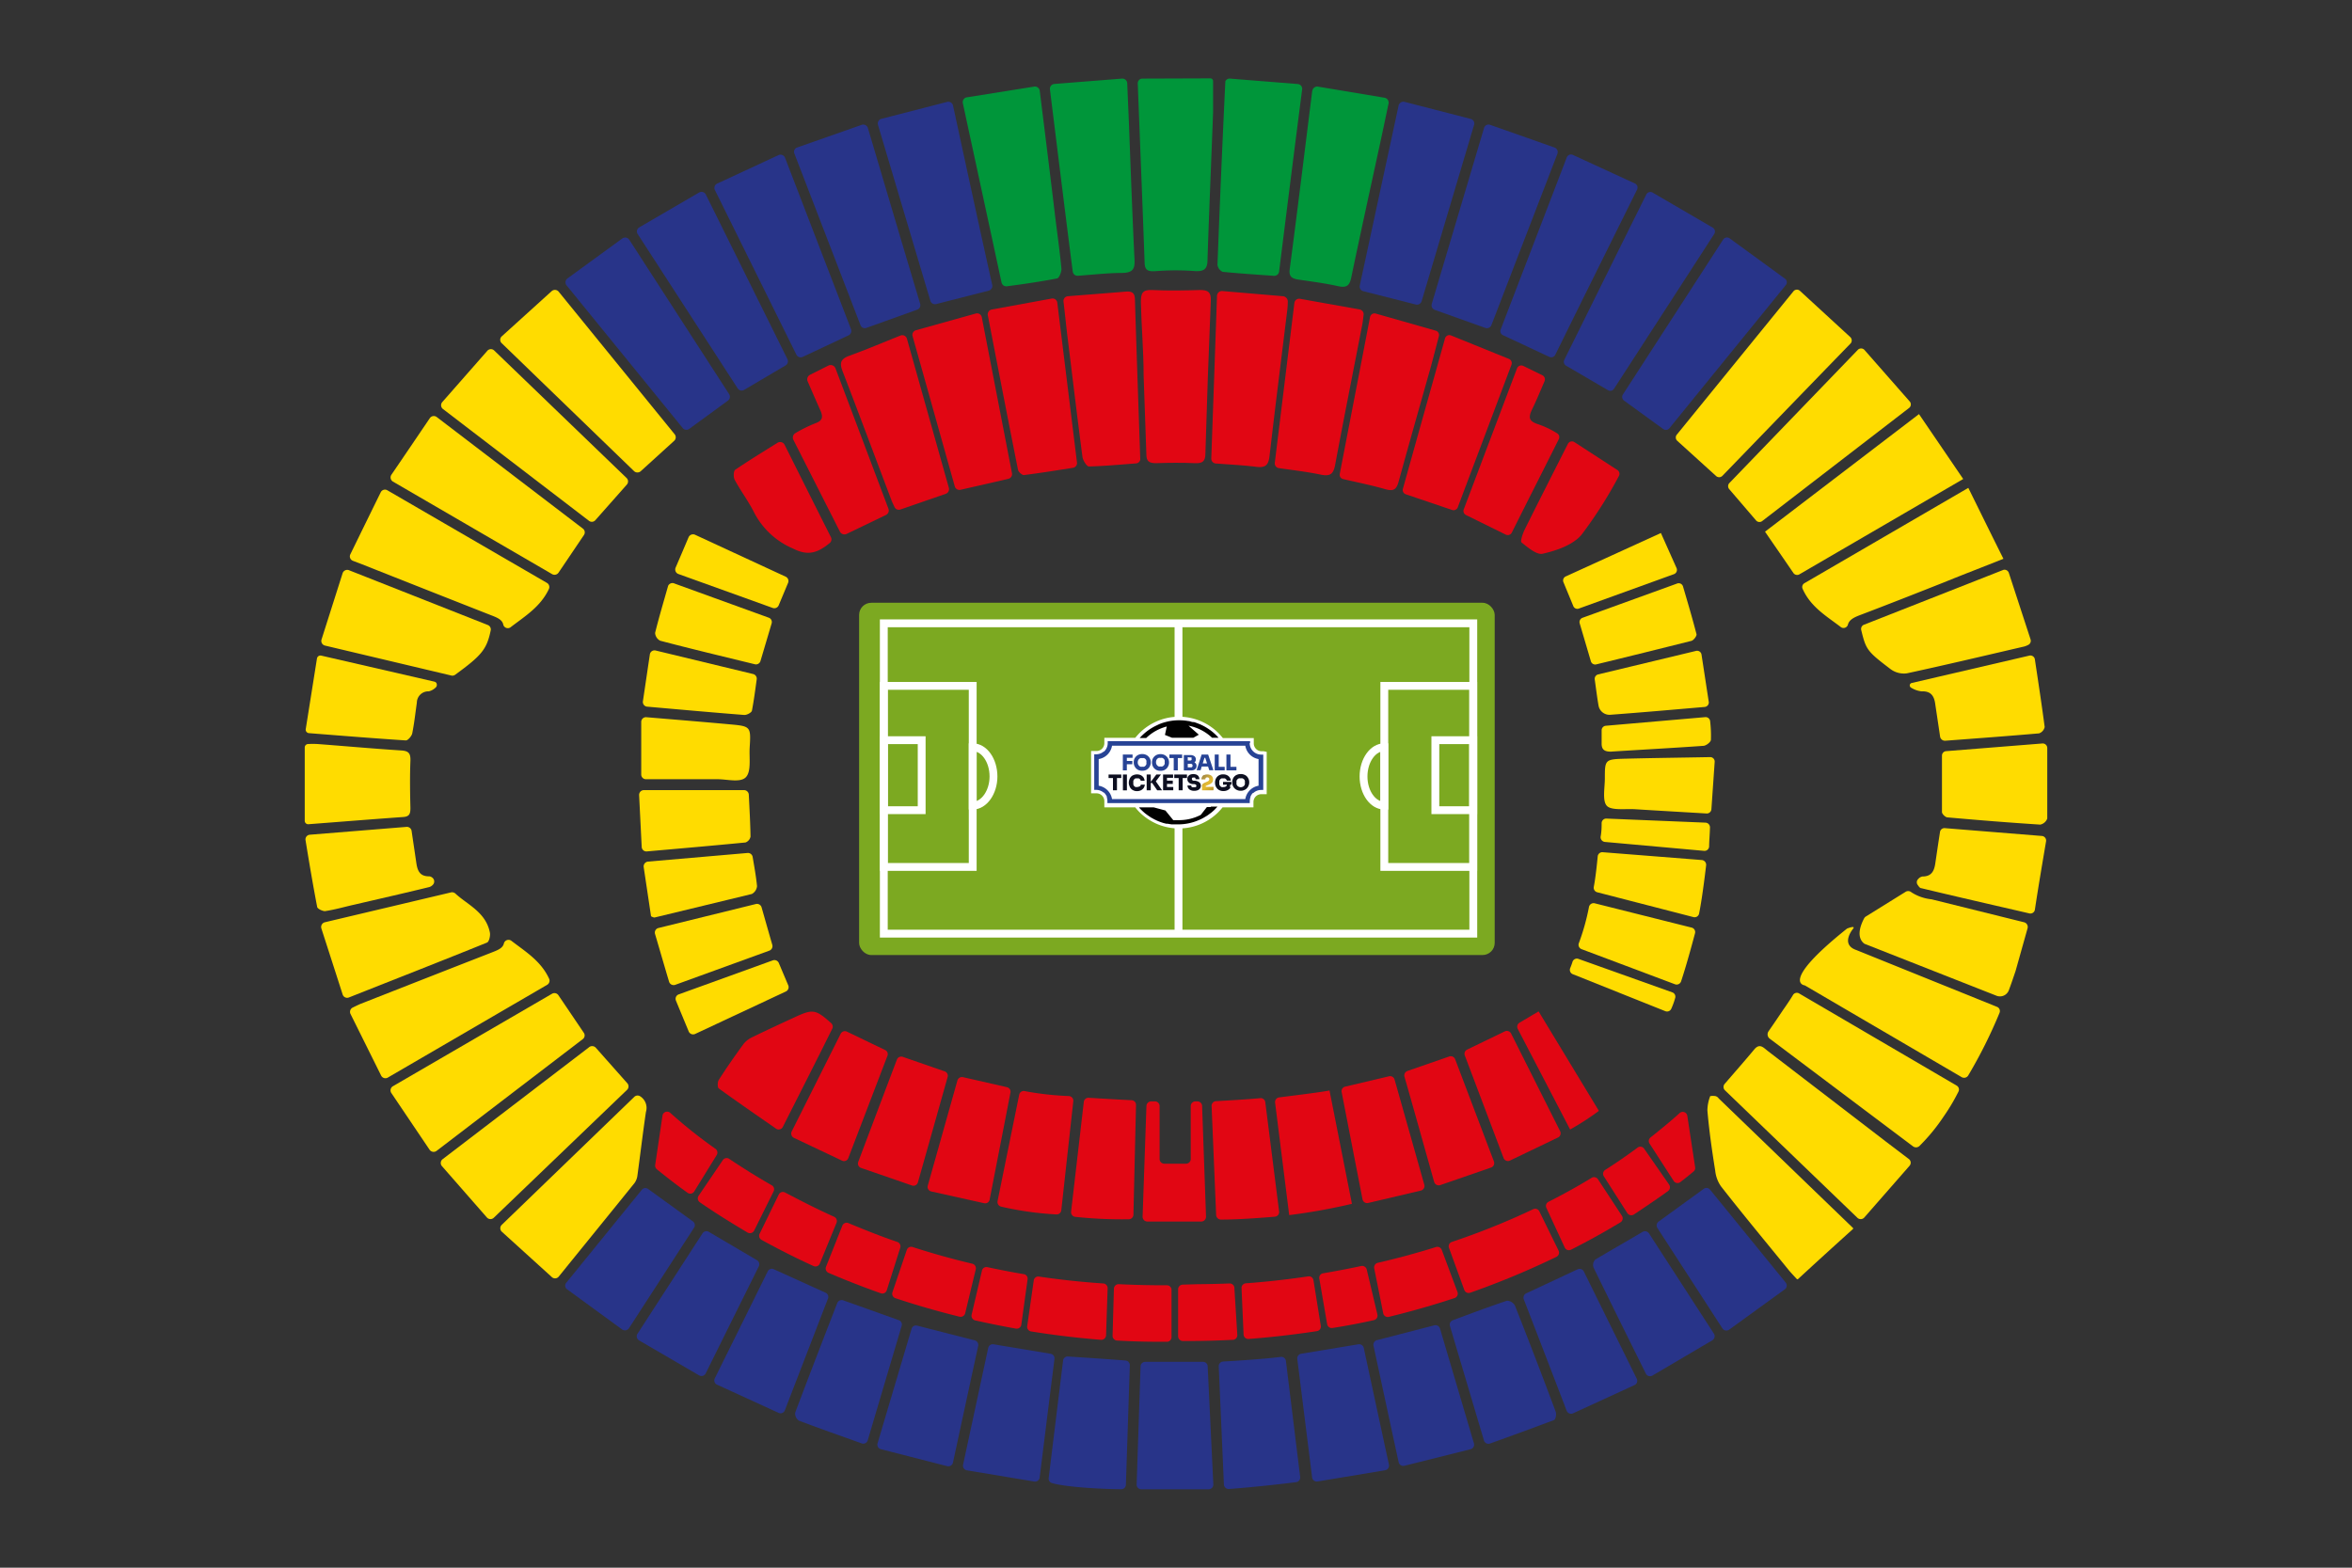 <svg id="Laag_1" data-name="Laag 1" xmlns="http://www.w3.org/2000/svg" xmlns:xlink="http://www.w3.org/1999/xlink" viewBox="0 0 300 200"><rect x="0" y="0" width="300" height="200" fill="#333333" stroke="none"/><defs><style>.cls-1,.cls-6{fill:none;}.cls-2{fill:#283489;}.cls-3{fill:#00963a;}.cls-4{fill:#ffdc00;}.cls-5{fill:#7ca921;}.cls-6{stroke:#fff;stroke-miterlimit:10;}.cls-7{clip-path:url(#clip-path);}.cls-8{fill:#fff;}.cls-9{fill:#010101;}.cls-10{fill:#274395;}.cls-11{fill:#0d0f20;}.cls-12{clip-path:url(#clip-path-3);}.cls-13{fill:url(#Naamloos_verloop_18);}.cls-14{fill:#e10613;}</style><clipPath id="clip-path"><rect class="cls-1" x="136.74" y="84.91" width="27.26" height="27.26"/></clipPath><clipPath id="clip-path-3"><path class="cls-1" d="M153.58,98.84a.58.58,0,0,0-.25.24.68.68,0,0,0-.09.35h.5a.29.29,0,0,1,.06-.19.29.29,0,0,1,.19-.07.26.26,0,0,1,.19.07.21.21,0,0,1,.07.16.28.28,0,0,1-.06.18.5.5,0,0,1-.17.12l-.3.13a.89.89,0,0,0-.26.14.4.4,0,0,0-.14.18.56.56,0,0,0,0,.23v.44h1.47v-.44h-1v0a.12.12,0,0,1,0-.09l.1-.06.31-.13a1.12,1.12,0,0,0,.41-.27.61.61,0,0,0,.12-.39v0a.62.62,0,0,0-.08-.33.59.59,0,0,0-.26-.23,1,1,0,0,0-.41-.08.86.86,0,0,0-.41.09"/></clipPath><linearGradient id="Naamloos_verloop_18" x1="-620.43" y1="227.21" x2="-620.38" y2="227.21" gradientTransform="matrix(0, 93.25, 93.25, 0, -21032.69, 57951.46)" gradientUnits="userSpaceOnUse"><stop offset="0" stop-color="#c6ac57"/><stop offset="0.2" stop-color="#cbaf46"/><stop offset="0.45" stop-color="#a78c44"/><stop offset="0.67" stop-color="#e7bc31"/><stop offset="1" stop-color="#ac8728"/></linearGradient></defs><path class="cls-2" d="M112.38,15.17,120.81,13a.61.61,0,0,1,.75.47c1.67,7.69,3.29,15.22,5,22.88a.62.62,0,0,1-.45.73l-6.7,1.71a.61.61,0,0,1-.74-.42c-2.23-7.47-4.42-14.85-6.68-22.43A.62.62,0,0,1,112.38,15.17Z"/><path class="cls-2" d="M179.17,13l8.42,2.17A.61.61,0,0,1,188,16l-6.67,22.43a.62.62,0,0,1-.74.42l-6.7-1.7a.61.61,0,0,1-.45-.72c1.64-7.61,3.27-15.17,4.94-22.9A.63.63,0,0,1,179.17,13Z"/><path class="cls-2" d="M189.44,41.83,183,39.53a.62.62,0,0,1-.38-.75c2.21-7.45,4.42-14.87,6.67-22.45a.6.6,0,0,1,.79-.4l8.2,2.89a.62.62,0,0,1,.37.8l-8.42,21.86A.61.61,0,0,1,189.44,41.83Z"/><path class="cls-2" d="M101.67,18.82l8.23-2.89a.62.62,0,0,1,.8.4c2.25,7.57,4.44,15,6.67,22.43a.62.62,0,0,1-.39.75l-6.46,2.32a.59.59,0,0,1-.76-.34l-8.44-21.91A.58.58,0,0,1,101.67,18.82Z"/><path class="cls-3" d="M134.48,10.71l8.63-.68a.62.62,0,0,1,.67.59c.06,1.49.12,2.85.18,4.22.24,6.11.45,12.22.75,18.33.07,1.26-.35,1.61-1.53,1.65-1.86,0-3.71.22-5.7.36a.61.61,0,0,1-.65-.53c-1-7.74-1.93-15.38-2.91-23.25A.62.62,0,0,1,134.48,10.71Z"/><path class="cls-3" d="M163.15,34.65a.62.62,0,0,1-.65.54c-2.26-.16-4.41-.3-6.55-.51a1.15,1.15,0,0,1-.66-.89q.44-11.65,1-23.32a.37.37,0,0,1,0-.09.61.61,0,0,1,.61-.35l8.63.69a.61.61,0,0,1,.56.69C165.08,19.24,164.12,26.88,163.15,34.65Z"/><path class="cls-3" d="M168.1,11.05l8.51,1.42a.63.63,0,0,1,.5.74c-.42,2-.8,3.81-1.2,5.65-1.19,5.5-2.4,11-3.55,16.51-.21,1.06-.59,1.38-1.67,1.14-1.67-.37-3.37-.59-5.07-.84-.78-.11-1.24-.35-1.12-1.3,1-7.57,1.92-15.15,2.87-22.73a1.08,1.08,0,0,1,.06-.2A.63.63,0,0,1,168.1,11.05Z"/><path class="cls-3" d="M131.9,11.05a.62.62,0,0,1,.72.53c.7,5.63,1.37,11,2,16.31.27,2.14.57,4.27.77,6.42,0,.4-.29,1.15-.55,1.21-2.07.4-4.17.71-6.39,1a.62.62,0,0,1-.7-.47c-1.64-7.62-3.27-15.16-4.94-22.89a.62.62,0,0,1,.5-.74Z"/><path class="cls-2" d="M100.13,20.12,108.55,42a.63.63,0,0,1-.31.78l-5.85,2.75a.61.61,0,0,1-.81-.28l-10.39-21a.61.61,0,0,1,.29-.83l7.82-3.63A.62.62,0,0,1,100.13,20.12Z"/><path class="cls-3" d="M154.38,10a.35.35,0,0,1,.35.35c0,1.42,0,2.72,0,4-.23,6.26-.51,12.51-.71,18.78,0,1.19-.43,1.53-1.64,1.45a32.45,32.45,0,0,0-4.83,0c-1,.08-1.51,0-1.55-1-.27-7.58-.58-15.16-.87-22.74a1.1,1.1,0,0,1,0-.31.58.58,0,0,1,.57-.5Z"/><path class="cls-2" d="M200.64,19.77l7.9,3.64a.58.58,0,0,1,.27.78c-3.52,7.1-6.95,14-10.43,21.07a.58.58,0,0,1-.76.27l-5.92-2.77a.56.56,0,0,1-.29-.72l8.45-22A.58.58,0,0,1,200.64,19.77Z"/><path class="cls-2" d="M92.85,51.11l-4.93,3.6a.61.61,0,0,1-.84-.1L72.27,36.41a.62.62,0,0,1,.11-.89l7-5.1a.63.63,0,0,1,.88.16L93,50.28A.61.61,0,0,1,92.85,51.11Z"/><path class="cls-4" d="M236.07,43.79c-5.57,5.74-10.95,11.31-16.39,16.93a.58.58,0,0,1-.8,0l-4.94-4.48a.57.57,0,0,1-.06-.79l14.87-18.28a.57.57,0,0,1,.83-.07L236,43A.59.59,0,0,1,236.07,43.79Z"/><path class="cls-2" d="M81.55,29l7.62-4.44a.62.62,0,0,1,.86.26l10.41,21a.62.62,0,0,1-.24.8l-5.28,3.12a.62.62,0,0,1-.83-.19L81.35,29.88A.6.6,0,0,1,81.55,29Z"/><path class="cls-2" d="M210.76,24.55l7.7,4.49a.58.58,0,0,1,.19.81c-4.3,6.66-8.51,13.15-12.78,19.75a.57.57,0,0,1-.77.18l-5.35-3.13a.57.57,0,0,1-.22-.75C203,38.92,206.4,32,210,24.79A.58.58,0,0,1,210.76,24.55Z"/><path class="cls-4" d="M56.41,51.3l5.77-6.57a.6.6,0,0,1,.87,0L79.94,61a.61.61,0,0,1,0,.84l-4,4.52a.59.59,0,0,1-.82.08L56.5,52.18A.61.61,0,0,1,56.41,51.3Z"/><path class="cls-4" d="M220,139.08a.6.6,0,0,1,0-.82c1.32-1.53,2.56-2.94,3.76-4.38.7-.84,1.19-.21,1.71.19l15,11.51,3,2.28a.59.59,0,0,1,.09.87l-5.79,6.62a.61.61,0,0,1-.87,0Z"/><path class="cls-2" d="M207,50.33l12.79-19.77a.58.58,0,0,1,.83-.15l7.05,5.14a.56.56,0,0,1,.11.82c-5,6.15-9.88,12.15-14.85,18.27a.58.58,0,0,1-.78.1l-5-3.63A.58.58,0,0,1,207,50.33Z"/><path class="cls-4" d="M76,133.67l4,4.51a.61.61,0,0,1,0,.84L63,155.34a.61.61,0,0,1-.88,0l-5.75-6.57a.61.61,0,0,1,.08-.88l18.65-14.26A.63.63,0,0,1,76,133.67Z"/><path class="cls-4" d="M49.92,60.57c1.69-2.47,3.27-4.81,4.91-7.23a.61.61,0,0,1,.87-.14L74.35,67.44a.6.6,0,0,1,.13.82l-3.24,4.8a.62.62,0,0,1-.81.19L50.12,61.44A.62.62,0,0,1,49.92,60.57Z"/><path class="cls-4" d="M54.8,146.69l-4.88-7.24a.61.61,0,0,1,.19-.87l20.3-11.8a.61.61,0,0,1,.81.18l3.24,4.79a.59.59,0,0,1-.13.82L55.68,146.83A.63.63,0,0,1,54.8,146.69Z"/><path class="cls-4" d="M228.75,73.1c-1.24-1.82-2.4-3.49-3.62-5.27l19.64-15,5.64,8.28L229.52,73.27A.58.58,0,0,1,228.75,73.1Z"/><path class="cls-4" d="M80.88,60.11,64,43.79a.59.59,0,0,1,0-.88l6.37-5.77a.62.62,0,0,1,.88.06L86.06,55.41a.61.61,0,0,1-.07.83l-4.27,3.88A.63.63,0,0,1,80.88,60.11Z"/><path class="cls-4" d="M70,75.17c-1.06,2.23-3,3.42-4.82,4.81a.6.6,0,0,1-1-.35c-.17-.65-.93-.9-1.67-1.19Q54.4,75.25,46.2,72L45,71.54a.6.6,0,0,1-.31-.83c1.29-2.64,2.54-5.2,3.87-7.9a.6.6,0,0,1,.85-.26L69.79,74.38A.61.61,0,0,1,70,75.17Z"/><path class="cls-4" d="M48.61,137.21l-3.9-7.85a.61.61,0,0,1,.28-.82c.37-.18.69-.34,1-.47q8.34-3.28,16.69-6.54c.71-.28,1.41-.52,1.58-1.12a.61.61,0,0,1,1-.36c1.82,1.39,3.75,2.57,4.78,4.81a.61.61,0,0,1-.25.78l-20.3,11.82A.61.61,0,0,1,48.61,137.21Z"/><path class="cls-4" d="M224,66.41l-3.43-4a.58.58,0,0,1,0-.77l16.39-17a.58.58,0,0,1,.85,0l5.77,6.57a.57.57,0,0,1-.08.84L224.75,66.49A.57.57,0,0,1,224,66.41Z"/><path class="cls-4" d="M234.8,80c-1.81-1.39-3.84-2.55-4.87-4.87a.56.56,0,0,1,.23-.73l20.9-12.16c1.51,3.05,2.95,6,4.48,9.05-2.68,1.07-5.12,2-7.57,3-3.59,1.42-7.19,2.84-10.8,4.21-.72.28-1.3.58-1.46,1.17A.58.58,0,0,1,234.8,80Z"/><path class="cls-4" d="M70.36,162.9,64,157.13a.6.6,0,0,1,0-.87l16.91-16.33a.6.6,0,0,1,.74-.07,1.75,1.75,0,0,1,.74,2c-.4,2.71-.72,5.43-1.09,8.14a2.07,2.07,0,0,1-.36.92c-3.16,3.92-6.34,7.82-9.67,11.94A.6.6,0,0,1,70.36,162.9Z"/><path class="cls-4" d="M219.22,140.13l17.12,16.52a.1.1,0,0,1,0,.15c-2.36,2.13-4.64,4.2-7,6.38a.12.12,0,0,1-.15,0c-.43-.47-.77-.82-1.08-1.2-2.87-3.53-5.76-7-8.58-10.61a4.23,4.23,0,0,1-.75-2c-.41-2.56-.78-5.13-1-7.7a5.22,5.22,0,0,1,.36-1.83,2,2,0,0,1,.68,0A.73.73,0,0,1,219.22,140.13Z"/><path class="cls-4" d="M62.6,80.38c-.51,2.48-1.17,3.24-4.54,5.7a.59.59,0,0,1-.5.1L41.45,82.36a.61.61,0,0,1-.44-.77l2.69-8.46a.62.62,0,0,1,.8-.39l17.73,7A.61.61,0,0,1,62.6,80.38Z"/><path class="cls-4" d="M43.71,126.89c-.92-2.87-1.8-5.59-2.72-8.45a.62.62,0,0,1,.44-.78l16.09-3.81a.63.63,0,0,1,.57.15c1.48,1.39,3.9,2.36,4.4,5,.07.4-.11,1.15-.37,1.25-5.75,2.33-11.53,4.59-17.61,7A.6.6,0,0,1,43.71,126.89Z"/><path class="cls-4" d="M256.23,73.09,259,81.57a.58.58,0,0,1-.27.69,2.84,2.84,0,0,1-.5.21c-5,1.16-10,2.35-15,3.43a2.85,2.85,0,0,1-2.08-.53c-3-2.28-3.14-2.48-3.75-5a.58.58,0,0,1,.35-.67l17.79-7A.58.58,0,0,1,256.23,73.09Z"/><path class="cls-2" d="M120.82,187.05l-8.47-2.17a.6.6,0,0,1-.42-.74l4.34-14.61a.58.58,0,0,1,.71-.41l7.35,1.88a.6.6,0,0,1,.44.7c-1.07,4.93-2.12,9.8-3.22,14.9A.6.6,0,0,1,120.82,187.05Z"/><path class="cls-2" d="M187.6,184.88,179.13,187a.6.6,0,0,1-.73-.45c-1.09-5-2.13-9.88-3.21-14.87a.61.61,0,0,1,.44-.71l7.32-1.89a.6.6,0,0,1,.72.4L188,184.13A.6.6,0,0,1,187.6,184.88Z"/><path class="cls-2" d="M189.27,183.74l-4.33-14.58a.6.6,0,0,1,.37-.73c2.38-.88,4.63-1.73,6.91-2.49a1.23,1.23,0,0,1,1,.59q2.67,6.76,5.21,13.57c.12.3,0,1-.22,1.07-2.68,1-5.38,2-8.19,3A.6.6,0,0,1,189.27,183.74Z"/><path class="cls-2" d="M110.68,183.75a.6.6,0,0,1-.78.39c-2.79-1-5.41-1.92-8-2.9a1.11,1.11,0,0,1-.48-1c1.75-4.66,3.55-9.3,5.37-14a.61.61,0,0,1,.76-.35l7.09,2.53a.58.58,0,0,1,.37.72C113.59,173.94,112.17,178.71,110.68,183.75Z"/><path class="cls-2" d="M227.65,164.49l-7.09,5.14a.61.61,0,0,1-.86-.15l-8.3-12.82a.61.61,0,0,1,.15-.81l5.76-4.18a.59.59,0,0,1,.81.1l9.65,11.86A.6.6,0,0,1,227.65,164.49Z"/><path class="cls-2" d="M210.77,175.49a.6.6,0,0,1-.84-.25c-2.33-4.7-4.52-9.11-6.68-13.55a1,1,0,0,1,.23-1c2-1.19,4-2.33,6.05-3.54a.61.61,0,0,1,.8.2l8.28,12.79a.61.61,0,0,1-.2.85Z"/><path class="cls-2" d="M166,172.7l7.26-1.2a.61.61,0,0,1,.69.46c1.06,4.94,2.11,9.81,3.21,14.89a.61.61,0,0,1-.49.72L168.06,189a.61.61,0,0,1-.7-.51c-.63-5.09-1.25-10-1.89-15.14A.6.6,0,0,1,166,172.7Z"/><path class="cls-2" d="M126.73,171.5l7.28,1.21a.59.59,0,0,1,.49.65c-.63,5-1.25,10-1.89,15.14a.59.59,0,0,1-.68.51l-8.6-1.43a.6.6,0,0,1-.49-.71c1.08-5,2.13-9.91,3.21-14.91A.59.59,0,0,1,126.73,171.5Z"/><path class="cls-2" d="M90.42,157.16l6.13,3.61a.61.61,0,0,1,.24.78c-2.25,4.53-4.47,9-6.78,13.67a.6.6,0,0,1-.83.25L81.51,171a.6.6,0,0,1-.2-.84l8.3-12.82A.6.6,0,0,1,90.42,157.16Z"/><path class="cls-2" d="M194.67,165l6.56-3.07a.61.61,0,0,1,.79.28c2.22,4.51,4.44,9,6.75,13.68a.6.6,0,0,1-.28.81l-7.85,3.61a.61.61,0,0,1-.81-.33c-1.85-4.83-3.64-9.48-5.47-14.22A.61.61,0,0,1,194.67,165Z"/><path class="cls-2" d="M105.6,165.69l-5.49,14.23a.59.59,0,0,1-.8.33l-7.85-3.6a.59.59,0,0,1-.29-.8c2.27-4.59,4.46-9,6.75-13.65a.58.58,0,0,1,.77-.28l6.61,3A.58.58,0,0,1,105.6,165.69Z"/><path class="cls-2" d="M72.22,163.66l9.65-11.88a.58.58,0,0,1,.79-.1l5.73,4.15a.58.58,0,0,1,.15.78l-8.3,12.82a.63.63,0,0,1-.9.17l-7-5.11A.57.57,0,0,1,72.22,163.66Z"/><path class="cls-4" d="M260.51,94.85a.58.58,0,0,1,.62.58c0,3.14,0,6.06,0,9a1.22,1.22,0,0,1-.89.77c-3.94-.25-7.89-.57-11.83-.92-.27,0-.71-.44-.71-.68,0-2.36,0-4.72,0-7.2a.57.57,0,0,1,.52-.57Z"/><path class="cls-4" d="M39.52,106.49l12.33-1a.61.61,0,0,1,.65.51c.2,1.38.4,2.68.59,4,.14,1,.39,1.82,1.67,1.8a.74.74,0,0,1,.42.2.61.61,0,0,1,0,.91,1,1,0,0,1-.43.26c-3.28.8-6.57,1.55-9.86,2.31-1.15.27-2.28.59-3.44.76-.32,0-1-.31-1-.57-.53-2.76-1-5.54-1.48-8.49A.6.6,0,0,1,39.52,106.49Z"/><path class="cls-4" d="M259.55,116.06a.58.58,0,0,1-.7.47c-4.83-1.12-9.32-2.14-13.79-3.22-.18,0-.32-.22-.46-.42a.57.57,0,0,1,.07-.75.92.92,0,0,1,.54-.32c1.17,0,1.5-.72,1.64-1.68.19-1.29.38-2.59.6-4a.57.57,0,0,1,.61-.49l12.39,1a.59.59,0,0,1,.53.67C260.49,110.23,260,113.08,259.55,116.06Z"/><path class="cls-4" d="M55.67,87.17a.45.45,0,0,1-.12.56,1.85,1.85,0,0,1-.86.47,1.46,1.46,0,0,0-1.52,1.45c-.19,1.31-.33,2.63-.59,3.92-.08.35-.56.91-.82.89-4-.26-8.07-.59-12.38-.93A.45.45,0,0,1,39,93l1.43-9a.45.45,0,0,1,.54-.36l14.43,3.32a.47.47,0,0,1,.3.23Z"/><path class="cls-4" d="M38.87,104.73V95.36a.44.44,0,0,1,.44-.44,11.7,11.7,0,0,1,1.19,0c3.56.27,7.11.59,10.67.82,1,.06,1.21.41,1.18,1.34-.08,2-.05,4,0,6,0,.7-.1,1.09-.9,1.15-3.94.28-7.88.6-12.09.92A.44.44,0,0,1,38.87,104.73Z"/><path class="cls-4" d="M248.12,94.5a.63.63,0,0,1-.66-.53c-.22-1.5-.43-2.87-.63-4.23-.15-1-.58-1.59-1.74-1.54a3.18,3.18,0,0,1-1.31-.46.34.34,0,0,1-.19-.31h0a.33.33,0,0,1,.26-.3l15-3.49a.58.58,0,0,1,.7.48c.45,3,.88,5.8,1.25,8.63a1.1,1.1,0,0,1-.71.81C256.19,93.9,252.23,94.19,248.12,94.5Z"/><path class="cls-4" d="M81.79,98.78V92.1a.6.6,0,0,1,.66-.6c3.69.31,7.17.59,10.65.91,2.67.24,2.69.28,2.52,3-.07,1.29.22,3-.48,3.74s-2.4.25-3.67.26c-3,0-6,0-9.08,0A.6.6,0,0,1,81.79,98.78Z"/><path class="cls-4" d="M217.65,103.78c-3-.18-6.05-.35-9.07-.54-1.26-.08-3.05.19-3.63-.44s-.26-2.26-.25-3.45c0-2.46,0-2.49,2.7-2.56,3.5-.09,7-.13,10.7-.2a.57.57,0,0,1,.61.59l-.42,6.08A.59.59,0,0,1,217.65,103.78Z"/><path class="cls-4" d="M82.13,100.8H94.9a.61.61,0,0,1,.61.58c.09,1.82.19,3.59.22,5.35a1,1,0,0,1-.64.75c-4.12.4-8.25.76-12.58,1.14a.6.6,0,0,1-.66-.57l-.33-6.61A.61.61,0,0,1,82.13,100.8Z"/><path class="cls-4" d="M97.14,115.75c.46,1.62.89,3.14,1.37,4.8a.61.61,0,0,1-.38.73l-12,4.36a.61.61,0,0,1-.79-.4c-.6-2-1.17-4-1.79-6.09a.6.6,0,0,1,.44-.76l12.43-3.06A.61.61,0,0,1,97.14,115.75Z"/><path class="cls-4" d="M202.92,84.37l-1.43-4.85a.58.58,0,0,1,.35-.7l12.09-4.38a.57.57,0,0,1,.74.38c.61,2.08,1.2,4.07,1.72,6.08.06.23-.37.79-.65.86-4,1-8,2-12.14,3A.57.57,0,0,1,202.92,84.37Z"/><path class="cls-4" d="M86.05,74.45l12,4.35a.59.59,0,0,1,.37.74L97,84.33a.6.6,0,0,1-.73.41c-4.09-1-8.08-1.95-12.06-3a1.19,1.19,0,0,1-.65-1c.48-1.94,1.05-3.85,1.66-6A.61.61,0,0,1,86.05,74.45Z"/><path class="cls-4" d="M82,89.49c.3-2,.59-4,.89-6a.6.6,0,0,1,.74-.5l12.43,3a.61.61,0,0,1,.46.67c-.19,1.38-.36,2.69-.61,4-.05.25-.65.58-1,.55-4-.31-8.07-.68-12.4-1.06A.6.6,0,0,1,82,89.49Z"/><path class="cls-4" d="M217.44,90.19c-4.2.36-8.14.71-12.07,1a1.42,1.42,0,0,1-1.47-1.15c-.19-1.07-.32-2.17-.49-3.36a.58.58,0,0,1,.43-.64l12.49-3a.57.57,0,0,1,.7.47c.31,2,.61,4,.93,6.06A.58.58,0,0,1,217.44,90.19Z"/><path class="cls-4" d="M82.65,109.92l12.7-1.1a.61.61,0,0,1,.65.5c.22,1.3.44,2.51.56,3.73a1.27,1.27,0,0,1-.66,1c-4.12,1-8.26,2-12.4,3-.08,0-.18,0-.46-.16l-.94-6.29A.62.62,0,0,1,82.65,109.92Z"/><path class="cls-4" d="M86.17,72.43c.58-1.35,1.11-2.59,1.66-3.89a.62.62,0,0,1,.82-.32l11.56,5.35a.61.61,0,0,1,.31.79l-1.2,2.87a.6.6,0,0,1-.76.33l-12-4.32A.61.61,0,0,1,86.17,72.43Z"/><path class="cls-4" d="M200.66,77.28l-1.24-3a.57.57,0,0,1,.29-.74L211.85,68l2,4.48a.58.58,0,0,1-.34.77l-12.08,4.37A.56.56,0,0,1,200.66,77.28Z"/><path class="cls-4" d="M87.85,131.6c-.57-1.38-1.09-2.62-1.63-3.94a.6.6,0,0,1,.35-.8l12-4.34a.61.61,0,0,1,.77.34l1.2,2.84a.61.61,0,0,1-.3.79l-11.58,5.42A.61.61,0,0,1,87.85,131.6Z"/><path class="cls-4" d="M204.82,92.59l12.68-1.1a.58.58,0,0,1,.63.52,15.81,15.81,0,0,1,.1,2.36c0,.29-.59.75-.94.78-3.94.28-7.89.49-11.83.74-.8,0-1.19-.25-1.17-1.08,0-.52,0-1,0-1.64A.58.58,0,0,1,204.82,92.59Z"/><rect class="cls-5" x="109.58" y="76.9" width="81.07" height="44.94" rx="1.55"/><rect class="cls-6" x="112.73" y="79.52" width="75.19" height="39.59"/><rect class="cls-6" x="183.08" y="94.43" width="4.83" height="8.93"/><rect class="cls-6" x="112.73" y="94.43" width="4.83" height="8.93"/><path class="cls-6" d="M126.72,99.06c0,2-1.19,3.72-2.65,3.72V95.33C125.53,95.33,126.72,97,126.72,99.06Z"/><ellipse class="cls-6" cx="150.37" cy="99.37" rx="3.82" ry="3.73"/><rect class="cls-6" x="176.57" y="87.5" width="11.34" height="23.1"/><rect class="cls-6" x="112.73" y="87.5" width="11.34" height="23.1"/><path class="cls-6" d="M176.57,95.33v7.45c-1.46,0-2.65-1.67-2.65-3.72S175.11,95.33,176.57,95.33Z"/><line class="cls-6" x1="150.32" y1="79.52" x2="150.32" y2="119.11"/><g class="cls-7"><g class="cls-7"><path class="cls-8" d="M161.18,95.84h-.26a1,1,0,0,1-1-1v-.68h-3.94c-.17-.21-.35-.41-.54-.61A7.12,7.12,0,0,0,147.6,92a7.31,7.31,0,0,0-2.26,1.52c-.19.2-.37.4-.54.61h-3.94v.68a1,1,0,0,1-1,1h-.69v5.4h.69a1,1,0,0,1,1,1V103h3.94a7.84,7.84,0,0,0,.54.61,7.31,7.31,0,0,0,2.26,1.52,7.12,7.12,0,0,0,7.8-1.52,7.84,7.84,0,0,0,.54-.61h3.94v-.68a1,1,0,0,1,1-1h.69v-5.4Z"/><path class="cls-9" d="M154.15,103.32l.41-.36h-.62l-.78,1a6,6,0,0,1-2.79.67c-.24,0-.48,0-.72,0l-1-1.23-1.49-.4h-1.84l0,.06.12.13.12.12.23.22.24.21c.17.13.34.26.52.38l.27.18.42.23.29.14a6.38,6.38,0,0,0,.92.34l.32.08.17,0,.49.08.17,0,.34,0h.34a6.62,6.62,0,0,0,2.82-.63l.15-.07a6,6,0,0,0,.55-.31l.17-.1.18-.13.39-.29.24-.21.12-.11.34-.36.06-.06h-.83a4.59,4.59,0,0,1-.41.36"/><path class="cls-9" d="M148.83,92.65l-.24,1.11.9.36h2.72l.7-.39-1.31-1.15a6,6,0,0,1,3,1.54h.83a6.42,6.42,0,0,0-.89-.84,2.48,2.48,0,0,0-.26-.19,6.7,6.7,0,0,0-.9-.54l-.15-.07a1.39,1.39,0,0,0-.28-.12,6.42,6.42,0,0,0-.66-.24l-.09,0c-.19,0-.38-.1-.57-.13h-.06a6.34,6.34,0,0,0-1.16-.1,6.52,6.52,0,0,0-1.83.25,5.41,5.41,0,0,0-.77.27l-.15.07-.29.14a6.67,6.67,0,0,0-2,1.53h.83a5.92,5.92,0,0,1,2.64-1.47"/><path class="cls-10" d="M159.45,94.8v-.25H141.29v.25a1.46,1.46,0,0,1-.48,1.09l-.05,0a1.48,1.48,0,0,1-.93.34h-.26v4.54h.26a1.48,1.48,0,0,1,.93.34l.05,0a1.45,1.45,0,0,1,.3.39.54.54,0,0,1,.07.13s0,.07,0,.11a1.59,1.59,0,0,1,.07.38v.34h18.16v-.26a1.71,1.71,0,0,1,.09-.51l0-.06a1.38,1.38,0,0,1,.31-.47l.06,0a1.48,1.48,0,0,1,1-.38h.26V96.27h-.26a1.47,1.47,0,0,1-1.47-1.47m-.56,7.14h-17a2.07,2.07,0,0,0-1.7-1.7v-3.4a2.07,2.07,0,0,0,1.7-1.7h17a2.07,2.07,0,0,0,1.69,1.7v3.4a2.07,2.07,0,0,0-1.69,1.7"/><polygon class="cls-10" points="143.73 98.28 143.73 97.5 144.43 97.5 144.43 97.08 143.73 97.08 143.73 96.68 144.46 96.68 144.46 96.26 143.73 96.26 143.68 96.26 143.22 96.26 143.22 98.28 143.73 98.28"/><path class="cls-10" d="M146.16,96.29a1.13,1.13,0,0,0-.47-.09,1.16,1.16,0,0,0-.47.09,1,1,0,0,0-.34.24,1.15,1.15,0,0,0-.21.33,1.19,1.19,0,0,0-.06.37v.06a1.13,1.13,0,0,0,.06.36,1.32,1.32,0,0,0,.2.34,1.25,1.25,0,0,0,.34.25,1.21,1.21,0,0,0,.48.09,1.17,1.17,0,0,0,.48-.09,1.11,1.11,0,0,0,.34-.25,1.08,1.08,0,0,0,.2-.34.92.92,0,0,0,.07-.36v-.06a1,1,0,0,0-.07-.37,1.15,1.15,0,0,0-.21-.33,1,1,0,0,0-.34-.24m.06,1.21a.42.42,0,0,1-.11.18.46.46,0,0,1-.18.13.61.61,0,0,1-.24,0,.56.56,0,0,1-.23,0,.46.46,0,0,1-.18-.13.57.57,0,0,1-.12-.18.71.71,0,0,1,0-.47.52.52,0,0,1,.12-.19.57.57,0,0,1,.18-.12.79.79,0,0,1,.23,0,.86.86,0,0,1,.24,0,.57.57,0,0,1,.18.12.5.5,0,0,1,.11.19.61.61,0,0,1,0,.24.59.59,0,0,1,0,.23"/><path class="cls-10" d="M147.2,98a1.25,1.25,0,0,0,.34.25,1.21,1.21,0,0,0,.48.09,1.17,1.17,0,0,0,.48-.09,1.11,1.11,0,0,0,.34-.25,1.08,1.08,0,0,0,.2-.34.92.92,0,0,0,.07-.36v-.06a1,1,0,0,0-.07-.37,1.15,1.15,0,0,0-.21-.33,1,1,0,0,0-.34-.24,1.13,1.13,0,0,0-.47-.09,1.16,1.16,0,0,0-.47.09,1,1,0,0,0-.34.24,1.15,1.15,0,0,0-.21.33,1.19,1.19,0,0,0-.06.37v.06a1.13,1.13,0,0,0,.06.36,1.32,1.32,0,0,0,.2.34m.29-1a.52.52,0,0,1,.12-.19.57.57,0,0,1,.18-.12.79.79,0,0,1,.23,0,.86.86,0,0,1,.24,0,.57.57,0,0,1,.18.12.4.4,0,0,1,.11.19.61.61,0,0,1,0,.24.59.59,0,0,1,0,.23.42.42,0,0,1-.11.18.46.46,0,0,1-.18.13.61.61,0,0,1-.24,0,.56.56,0,0,1-.23,0,.46.46,0,0,1-.18-.13.57.57,0,0,1-.12-.18.71.71,0,0,1,0-.47"/><polygon class="cls-10" points="149.71 98.28 150.23 98.28 150.23 96.71 150.78 96.71 150.78 96.26 149.16 96.26 149.16 96.71 149.71 96.71 149.71 98.28"/><path class="cls-10" d="M151,98.29h.87a1.22,1.22,0,0,0,.41-.06.63.63,0,0,0,.25-.2.55.55,0,0,0,.09-.32v0a.48.48,0,0,0-.1-.31.43.43,0,0,0-.17-.13l.08-.08a.44.44,0,0,0,.1-.3v0a.5.5,0,0,0-.19-.42.88.88,0,0,0-.55-.14H151Zm1.06-.45a.24.24,0,0,1-.17.06h-.39v-.45h.39a.24.24,0,0,1,.17.06.26.26,0,0,1,.05.17.23.23,0,0,1-.05.16m-.25-1.2a.26.26,0,0,1,.17,0,.29.29,0,0,1,0,.17.23.23,0,0,1,0,.15.22.22,0,0,1-.17.06h-.31v-.43Z"/><path class="cls-10" d="M153.27,96.26l-.64,2h.51l.14-.47h.81l.15.47h.53l-.67-2Zm.14,1.13.22-.71h.1l.23.71Z"/><polygon class="cls-10" points="155.45 98.28 156.21 98.28 156.21 97.83 155.45 97.83 155.45 96.26 154.94 96.26 154.94 98.28 155.4 98.28 155.45 98.28"/><polygon class="cls-10" points="157.71 97.83 156.95 97.83 156.95 96.26 156.43 96.26 156.43 98.28 156.89 98.28 156.95 98.28 157.71 98.28 157.71 97.83"/><polygon class="cls-11" points="141.4 99.26 141.96 99.26 141.96 100.82 142.47 100.82 142.47 99.26 143.02 99.26 143.02 98.81 141.4 98.81 141.4 99.26"/><rect class="cls-11" x="143.23" y="98.81" width="0.51" height="2.02"/><path class="cls-11" d="M145.37,100.3a.51.51,0,0,1-.32.1.56.56,0,0,1-.23,0,.61.61,0,0,1-.16-.12.52.52,0,0,1-.1-.18,1,1,0,0,1,0-.25.86.86,0,0,1,0-.24.49.49,0,0,1,.26-.3.46.46,0,0,1,.21,0,.56.56,0,0,1,.23,0,.48.48,0,0,1,.16.12.37.37,0,0,1,.08.18H146a1.05,1.05,0,0,0-.15-.43,1,1,0,0,0-.35-.29,1.21,1.21,0,0,0-.94,0,.75.75,0,0,0-.32.23.88.88,0,0,0-.19.34,1.16,1.16,0,0,0-.07.37v.06a.87.87,0,0,0,.07.35,1,1,0,0,0,.18.34.9.9,0,0,0,.33.25,1,1,0,0,0,.47.1,1.12,1.12,0,0,0,.5-.11,1,1,0,0,0,.35-.3,1.06,1.06,0,0,0,.15-.42h-.52a.33.33,0,0,1-.16.25"/><polygon class="cls-11" points="148.08 98.81 147.49 98.81 146.78 99.75 146.78 98.81 146.26 98.81 146.26 100.82 146.78 100.82 146.78 99.88 146.95 99.88 147.6 100.82 148.22 100.82 147.43 99.68 148.08 98.81"/><polygon class="cls-11" points="148.85 100.01 149.59 100.01 149.59 99.59 148.85 99.59 148.85 99.23 149.63 99.23 149.63 98.81 148.85 98.81 148.79 98.81 148.35 98.81 148.35 100.82 148.79 100.82 148.85 100.82 149.65 100.82 149.65 100.4 148.85 100.4 148.85 100.01"/><polygon class="cls-11" points="150.85 100.82 150.85 99.26 151.4 99.26 151.4 98.81 149.78 98.81 149.78 99.26 150.34 99.26 150.34 100.82 150.85 100.82"/><path class="cls-11" d="M152.09,99.2a.32.32,0,0,1,.14,0,.33.33,0,0,1,.15,0s.08,0,.1.09a.27.27,0,0,1,0,.12h.5a.68.68,0,0,0-.09-.35.62.62,0,0,0-.27-.23,1.16,1.16,0,0,0-.82,0,.62.62,0,0,0-.26.22.59.59,0,0,0-.09.34.55.55,0,0,0,.19.44.78.78,0,0,0,.49.2h.13a.6.6,0,0,1,.25.06.17.17,0,0,1,.08.14.16.16,0,0,1,0,.12.36.36,0,0,1-.12.08l-.18,0a.56.56,0,0,1-.2,0,.25.25,0,0,1-.13-.09.28.28,0,0,1,0-.13h-.49a.6.6,0,0,0,.1.35.64.64,0,0,0,.29.24,1.06,1.06,0,0,0,.47.09,1.25,1.25,0,0,0,.45-.08.66.66,0,0,0,.29-.23.62.62,0,0,0,.1-.34.59.59,0,0,0-.1-.33.67.67,0,0,0-.28-.21,1,1,0,0,0-.4-.1h-.13a.3.3,0,0,1-.18-.07.21.21,0,0,1-.05-.13.2.2,0,0,1,0-.11.27.27,0,0,1,.08-.07"/></g><g class="cls-12"><rect class="cls-13" x="152.73" y="98.52" width="2.53" height="2.53" transform="translate(-25.46 138.12) rotate(-45)"/></g><g class="cls-7"><path class="cls-11" d="M156.9,100.43v-.32h.17v-.36H156v.36h.48v.11a.77.77,0,0,1-.13.12.58.58,0,0,1-.3.07.61.61,0,0,1-.24,0,.45.45,0,0,1-.17-.13.59.59,0,0,1-.11-.19.88.88,0,0,1,0-.24.85.85,0,0,1,0-.23.44.44,0,0,1,.1-.19.4.4,0,0,1,.16-.12.48.48,0,0,1,.22,0,.59.59,0,0,1,.23,0,.48.48,0,0,1,.16.12.35.35,0,0,1,.08.16H157a.87.87,0,0,0-.5-.7,1.1,1.1,0,0,0-.49-.1,1,1,0,0,0-.78.33,1.09,1.09,0,0,0-.19.33,1.19,1.19,0,0,0-.06.37v.06a1.13,1.13,0,0,0,.06.36.92.92,0,0,0,.19.33.83.83,0,0,0,.33.25,1.07,1.07,0,0,0,.49.1,1.13,1.13,0,0,0,.54-.12.83.83,0,0,0,.36-.33"/><path class="cls-11" d="M159.06,99.07a.82.82,0,0,0-.34-.23,1.13,1.13,0,0,0-.47-.09,1.19,1.19,0,0,0-.47.09.91.91,0,0,0-.54.57.94.94,0,0,0-.07.37v.06a1.07,1.07,0,0,0,.06.35,1.05,1.05,0,0,0,.2.34.94.94,0,0,0,.34.25,1.06,1.06,0,0,0,.48.1,1,1,0,0,0,.48-.1.86.86,0,0,0,.34-.25.9.9,0,0,0,.2-.34.87.87,0,0,0,.07-.35v-.06a.94.94,0,0,0-.07-.37,1.08,1.08,0,0,0-.21-.34m-.28,1a.45.45,0,0,1-.11.19.44.44,0,0,1-.18.12.6.6,0,0,1-.24.05.59.59,0,0,1-.23-.05.44.44,0,0,1-.18-.12.62.62,0,0,1-.12-.19.8.8,0,0,1,0-.23,1,1,0,0,1,0-.24.55.55,0,0,1,.3-.3.59.59,0,0,1,.23,0,.61.61,0,0,1,.24,0,.57.57,0,0,1,.18.12.42.42,0,0,1,.11.18.67.67,0,0,1,0,.24.56.56,0,0,1,0,.23"/></g></g><path class="cls-4" d="M204.29,105c0,.43,0,1.05-.13,1.75a.61.61,0,0,0,.54.66l12.66,1.14A.59.59,0,0,0,218,108c0-.62.09-1.6.11-2.45a.6.6,0,0,0-.57-.6l-12.64-.52A.59.59,0,0,0,204.29,105Z"/><path class="cls-4" d="M203.79,109.26c-.09.93-.28,2.77-.5,3.88a.6.6,0,0,0,.43.69L216,117a.58.58,0,0,0,.72-.45c.17-.82.48-2.61.9-6.17a.61.61,0,0,0-.55-.66l-12.68-1A.59.59,0,0,0,203.79,109.26Z"/><path class="cls-4" d="M202.68,115.69a28.78,28.78,0,0,1-1.29,4.62.59.59,0,0,0,.34.78l11.92,4.48a.6.6,0,0,0,.77-.36c.27-.81.84-2.6,1.78-6.14a.59.59,0,0,0-.43-.73l-12.36-3.1A.6.6,0,0,0,202.68,115.69Z"/><path class="cls-4" d="M200.56,122.75c-.07.23-.17.49-.27.74a.59.59,0,0,0,.31.79L212.41,129a.59.59,0,0,0,.76-.3,9.35,9.35,0,0,0,.5-1.38.58.58,0,0,0-.37-.72l-12-4.28A.59.59,0,0,0,200.56,122.75Z"/><path class="cls-4" d="M236.37,118.48s-1.7,2,.4,2.72l17.95,7.25a.58.58,0,0,1,.32.77,61.64,61.64,0,0,1-4,8,.62.62,0,0,1-.84.19l-20-11.7s-3.3-.29,5.36-7.22C235.52,118.48,236.73,118,236.37,118.48Z"/><path class="cls-4" d="M227.6,128.61c.31-.45.78-1.13,1.09-1.66a.57.57,0,0,1,.79-.21l20.1,11.76a.58.58,0,0,1,.23.75,25.23,25.23,0,0,1-1.88,3.17,24.19,24.19,0,0,1-3.07,3.75.64.64,0,0,1-.85.08l-18.28-13.74a.69.69,0,0,1-.15-.94C227.3,129.07,227.42,128.85,227.6,128.61Z"/><path class="cls-14" d="M154.5,58.48c.25-6.92.49-13.75.73-20.75a.63.63,0,0,1,.67-.6l7.74.66a.68.68,0,0,1,.62.71,9.75,9.75,0,0,1-.06,1c-.76,6.22-1.55,12.45-2.27,18.68-.13,1.12-.49,1.52-1.65,1.38-1.66-.21-3.34-.29-5.21-.43A.62.62,0,0,1,154.5,58.48Z"/><path class="cls-14" d="M135.65,38.47a.61.61,0,0,1,.56-.68c2.65-.21,5-.39,7.44-.59.7-.05,1.09.14,1.11.95.21,6.8.45,13.6.68,20.4a.15.15,0,0,1,0,.07.58.58,0,0,1-.55.5c-2,.15-4,.34-6,.39-.27,0-.76-.76-.82-1.22-.66-5-1.25-10-1.87-15C136,41.73,135.86,40.19,135.65,38.47Z"/><path class="cls-14" d="M162.6,59.06c.83-6.77,1.65-13.45,2.5-20.41a.61.61,0,0,1,.72-.53l7.6,1.36a.62.62,0,0,1,.51.67c-.05.42-.09.79-.15,1.15-1.16,6-2.36,12-3.48,18-.22,1.2-.66,1.5-1.85,1.25-1.72-.36-3.47-.56-5.33-.83A.61.61,0,0,1,162.6,59.06Z"/><path class="cls-14" d="M145.87,47.91c0-3.13-.28-6.22-.35-9.35,0-1.09.16-1.62,1.41-1.56,2,.1,4.11.06,6.17,0,1,0,1.38.28,1.34,1.34q-.41,9.76-.69,19.52c0,1-.37,1.27-1.32,1.23-1.66-.07-3.33-.06-5,0-.89,0-1.22-.27-1.21-1.16"/><path class="cls-14" d="M126.49,39.49l7.65-1.4a.61.61,0,0,1,.72.53L137.37,59a.61.61,0,0,1-.51.68c-2.15.34-4.2.67-6.27.93-.22,0-.69-.39-.74-.67-1.3-6.51-2.55-13-3.86-19.76A.63.63,0,0,1,126.49,39.49Z"/><path class="cls-14" d="M175.46,40l7.68,2.19a.57.57,0,0,1,.39.7c-.35,1.34-.67,2.58-1,3.81-1.38,4.91-2.78,9.81-4.13,14.73-.26.94-.57,1.28-1.63,1-1.75-.51-3.54-.87-5.45-1.31a.57.57,0,0,1-.43-.67c1.28-6.64,2.55-13.18,3.86-20A.58.58,0,0,1,175.46,40Z"/><path class="cls-14" d="M121.77,62c-1.79-6.36-3.55-12.66-5.37-19.11a.62.62,0,0,1,.43-.76L124.46,40a.61.61,0,0,1,.77.48c1.3,6.7,2.56,13.23,3.85,19.89a.62.62,0,0,1-.47.72l-6.11,1.4A.62.62,0,0,1,121.77,62Z"/><path class="cls-14" d="M120.63,63l-5.78,2a.6.6,0,0,1-.75-.31c-.13-.27-.26-.54-.37-.81-2.08-5.49-4.13-11-6.24-16.47-.39-1-.36-1.57.78-2,2.18-.79,4.31-1.69,6.58-2.6a.62.62,0,0,1,.83.4l5.34,19A.63.63,0,0,1,120.63,63Z"/><path class="cls-14" d="M185.07,42.79l7.4,3a.58.58,0,0,1,.32.74l-6.85,18.19a.57.57,0,0,1-.72.34l-5.91-2a.58.58,0,0,1-.37-.7c1.76-6.31,3.53-12.6,5.36-19.14A.58.58,0,0,1,185.07,42.79Z"/><path class="cls-14" d="M101.2,56.12a.66.66,0,0,1,.28-.88A17.68,17.68,0,0,1,104,54c.9-.32,1-.77.68-1.55-.54-1.21-1.07-2.43-1.66-3.79a.65.65,0,0,1,.31-.85l2.33-1.17a.66.66,0,0,1,.91.36c2.27,6,4.5,11.92,6.75,17.9a.63.63,0,0,1-.32.8l-5,2.41a.65.65,0,0,1-.87-.29Z"/><path class="cls-14" d="M196.74,47.88a.59.59,0,0,1,.27.75c-.54,1.24-1,2.39-1.55,3.51s-.49,1.6.78,2a11.5,11.5,0,0,1,2.34,1.12.57.57,0,0,1,.25.76c-2,4-4,7.93-6,11.93a.58.58,0,0,1-.76.26L187,65.71a.58.58,0,0,1-.3-.72l6.8-18a.58.58,0,0,1,.79-.31Z"/><path class="cls-14" d="M106.15,131.25c-2,4.05-4.09,8.14-6.3,12.52A.59.59,0,0,1,99,144c-2.52-1.75-4.94-3.42-7.32-5.14-.18-.13-.17-.82,0-1.09,1-1.56,2.07-3.1,3.17-4.6A3.11,3.11,0,0,1,96,132.3c1.71-.84,3.45-1.64,5.18-2.44,2.48-1.15,2.79-1.17,4.86.69A.6.6,0,0,1,106.15,131.25Z"/><path class="cls-14" d="M173.79,153c-.91-4.67-1.78-9.13-2.66-13.67a.59.59,0,0,1,.45-.7l5.59-1.32a.59.59,0,0,1,.71.42c1.26,4.44,2.5,8.84,3.79,13.41a.6.6,0,0,1-.44.75l-6.71,1.58A.6.6,0,0,1,173.79,153Z"/><path class="cls-14" d="M128.89,139.36c-.88,4.56-1.75,9-2.66,13.68a.58.58,0,0,1-.71.46L118.78,152a.59.59,0,0,1-.44-.74l3.78-13.42a.6.6,0,0,1,.71-.42l5.61,1.28A.59.59,0,0,1,128.89,139.36Z"/><path class="cls-14" d="M185.62,135.17l4.93,13a.6.6,0,0,1-.36.78l-6.48,2.24a.61.61,0,0,1-.78-.4c-1.28-4.55-2.52-9-3.79-13.43a.61.61,0,0,1,.38-.73l5.34-1.85A.6.6,0,0,1,185.62,135.17Z"/><path class="cls-14" d="M120.87,137.41c-1.27,4.51-2.5,8.88-3.79,13.43a.59.59,0,0,1-.76.4L109.83,149a.59.59,0,0,1-.36-.77c1.67-4.44,3.29-8.72,4.93-13.05a.59.59,0,0,1,.75-.35l5.34,1.85A.59.59,0,0,1,120.87,137.41Z"/><path class="cls-14" d="M113.2,134.68l-5,13.07a.58.58,0,0,1-.8.32l-6.14-2.91a.61.61,0,0,1-.28-.81l6.25-12.47a.6.6,0,0,1,.79-.27l4.84,2.33A.58.58,0,0,1,113.2,134.68Z"/><path class="cls-14" d="M187.12,133.91l4.82-2.33a.61.61,0,0,1,.8.27L199,144.32a.59.59,0,0,1-.28.8l-6.12,2.94a.6.6,0,0,1-.82-.33l-4.94-13.07A.6.6,0,0,1,187.12,133.91Z"/><path class="cls-14" d="M100.07,56.73c2.05,4.1,4,8,5.92,11.81a.61.61,0,0,1-.17.75c-1.41,1.14-2.65,1.72-4.63.71a10,10,0,0,1-4.93-4.48c-.73-1.49-1.75-2.83-2.54-4.29-.19-.34-.17-1.15.06-1.3,1.72-1.17,3.5-2.26,5.41-3.45A.63.63,0,0,1,100.07,56.73Z"/><path class="cls-14" d="M200.81,56.4l5.5,3.57a.58.58,0,0,1,.17.78,55,55,0,0,1-4.77,7.49c-1.1,1.29-3.17,2-4.93,2.4-.75.19-1.89-.79-2.7-1.43-.19-.15.14-1.14.4-1.66,1.78-3.58,3.59-7.14,5.51-10.93A.58.58,0,0,1,200.81,56.4Z"/><path class="cls-14" d="M193.82,130.47l2.43-1.44,7.69,12.69a34.45,34.45,0,0,1-3.67,2.38l-6.68-12.84A.6.6,0,0,1,193.82,130.47Z"/><path class="cls-14" d="M130.65,139.19a38.06,38.06,0,0,0,5.68.64.6.6,0,0,1,.57.67l-1.53,13.9a.59.59,0,0,1-.64.53,40.84,40.84,0,0,1-7.07-1,.61.61,0,0,1-.42-.7L130,139.66A.59.59,0,0,1,130.65,139.19Z"/><path class="cls-14" d="M138.87,140.05c1.23.08,4.15.25,5.46.31a.59.59,0,0,1,.57.61l-.33,14a.6.6,0,0,1-.6.58,55.93,55.93,0,0,1-6.83-.31.6.6,0,0,1-.52-.66l1.62-14A.6.6,0,0,1,138.87,140.05Z"/><path class="cls-14" d="M146.83,140.51h.48a.6.6,0,0,1,.6.6v6.75a.6.6,0,0,0,.6.6h2.77a.6.6,0,0,0,.6-.6v-6.75a.6.6,0,0,1,.61-.6h.24a.6.6,0,0,1,.6.58l.5,14.12a.61.61,0,0,1-.6.63h-6.89a.61.61,0,0,1-.6-.63l.49-14.12A.61.61,0,0,1,146.83,140.51Z"/><path class="cls-14" d="M155.11,140.48c1.28-.07,4.27-.24,5.62-.38a.59.59,0,0,1,.66.52l1.76,13.93a.59.59,0,0,1-.54.67c-1.37.12-4.69.38-6.9.37a.62.62,0,0,1-.59-.58l-.58-13.91A.6.6,0,0,1,155.11,140.48Z"/><path class="cls-14" d="M163.16,140c1.52-.19,5.48-.68,6.42-.88l2.86,14.46a76.58,76.58,0,0,1-8,1.44l-1.8-14.35A.6.6,0,0,1,163.16,140Z"/><path class="cls-2" d="M136.22,173.06c1.29.08,4.59.29,7.34.51a.6.6,0,0,1,.55.61l-.5,15.23a.59.59,0,0,1-.61.58c-1.74,0-6.89-.21-8.84-.79a.58.58,0,0,1-.4-.64l1.84-15A.58.58,0,0,1,136.22,173.06Z"/><path class="cls-2" d="M146.07,173.74h7.38a.59.59,0,0,1,.59.56l.72,15.08a.6.6,0,0,1-.59.62h-8.6a.6.6,0,0,1-.59-.61l.5-15.08A.59.59,0,0,1,146.07,173.74Z"/><path class="cls-2" d="M156,173.7c1.45-.08,5.26-.32,7.35-.59a.59.59,0,0,1,.67.51l1.82,14.81a.59.59,0,0,1-.52.66c-1.42.18-5.15.62-8.57.87a.61.61,0,0,1-.64-.57l-.66-15.07A.6.6,0,0,1,156,173.7Z"/><path class="cls-14" d="M91.39,147.4,88.55,152a.59.59,0,0,1-.85.17c-1.32-.94-2.62-1.94-3.92-3a.6.6,0,0,1-.21-.55l.93-6.29a.6.6,0,0,1,1-.35,62.25,62.25,0,0,0,5.73,4.56A.6.6,0,0,1,91.39,147.4Z"/><path class="cls-14" d="M98.67,152l-2.48,5a.61.61,0,0,1-.83.25c-2-1.19-4.08-2.47-6.1-3.87a.6.6,0,0,1-.15-.83L92.2,148a.58.58,0,0,1,.82-.15c1.58,1.06,3.39,2.2,5.41,3.36A.58.58,0,0,1,98.67,152Z"/><path class="cls-14" d="M106.7,156l-2.13,5.2a.6.6,0,0,1-.8.32c-2.2-1-4.42-2.12-6.63-3.34a.59.59,0,0,1-.25-.78l2.44-5a.58.58,0,0,1,.81-.26c1.91,1,4,2.08,6.25,3.09A.6.6,0,0,1,106.7,156Z"/><path class="cls-14" d="M114.83,159.18l-1.72,5.42a.59.59,0,0,1-.76.39c-2.19-.77-4.43-1.64-6.68-2.61a.6.6,0,0,1-.31-.77l2.08-5.24a.59.59,0,0,1,.78-.33c2,.83,4,1.64,6.23,2.4A.6.6,0,0,1,114.83,159.18Z"/><path class="cls-14" d="M124.46,161.94l-1.35,5.6a.6.6,0,0,1-.72.44c-2.63-.65-5.37-1.43-8.18-2.36a.6.6,0,0,1-.38-.75l1.83-5.4a.59.59,0,0,1,.74-.38c2.41.78,4.95,1.5,7.62,2.13A.6.6,0,0,1,124.46,161.94Z"/><path class="cls-14" d="M131.07,163.21l-.8,5.78a.59.59,0,0,1-.69.51c-1.67-.3-3.41-.65-5.2-1.05a.61.61,0,0,1-.45-.72l1.32-5.63a.58.58,0,0,1,.7-.44c1.51.32,3,.62,4.63.89A.58.58,0,0,1,131.07,163.21Z"/><path class="cls-14" d="M132.52,162.86c2.63.39,5.37.69,8.2.88a.6.6,0,0,1,.56.61l-.2,6a.61.61,0,0,1-.64.58c-2.63-.21-5.63-.54-8.92-1.07a.6.6,0,0,1-.5-.67l.83-5.79A.58.58,0,0,1,132.52,162.86Z"/><path class="cls-14" d="M149.43,164.59v6a.59.59,0,0,1-.59.59c-1.55,0-3.72,0-6.37-.16a.6.6,0,0,1-.56-.61l.17-6a.6.6,0,0,1,.62-.58q3,.15,6.13.14A.59.59,0,0,1,149.43,164.59Z"/><path class="cls-14" d="M157.45,164.38l.37,5.92a.59.59,0,0,1-.56.63c-1.83.09-3.7.15-5.61.15h0l-.75,0a.61.61,0,0,1-.63-.6v-6a.6.6,0,0,1,.58-.59l2-.06h0c.16,0,1.59,0,4-.09A.6.6,0,0,1,157.45,164.38Z"/><path class="cls-14" d="M167.53,163.3l.94,5.84a.59.59,0,0,1-.49.68c-2.8.43-5.71.77-8.72,1a.6.6,0,0,1-.64-.57l-.26-5.92a.59.59,0,0,1,.55-.61c2.19-.16,4.89-.43,8-.89A.59.59,0,0,1,167.53,163.3Z"/><path class="cls-14" d="M174.34,162l1.35,5.7a.6.6,0,0,1-.45.72q-2.55.57-5.27,1a.6.6,0,0,1-.69-.48l-1-5.82a.58.58,0,0,1,.49-.68c1.55-.26,3.18-.57,4.87-.93A.61.61,0,0,1,174.34,162Z"/><path class="cls-14" d="M183.9,159.46l2,5.36a.6.6,0,0,1-.36.78c-2.64.87-5.44,1.68-8.39,2.4a.59.59,0,0,1-.72-.46l-1.15-5.74a.6.6,0,0,1,.45-.69c2.37-.55,4.85-1.21,7.38-2A.6.6,0,0,1,183.9,159.46Z"/><path class="cls-14" d="M196.35,154.55l2.45,5a.6.6,0,0,1-.27.79,104.88,104.88,0,0,1-11,4.58.59.59,0,0,1-.76-.36l-1.95-5.36a.59.59,0,0,1,.37-.76,93.46,93.46,0,0,0,10.36-4.17A.59.59,0,0,1,196.35,154.55Z"/><path class="cls-14" d="M203.82,150.44l3.06,4.67a.59.59,0,0,1-.19.83c-1.85,1.12-3.95,2.3-6.3,3.49a.59.59,0,0,1-.81-.28l-2.34-5.06a.59.59,0,0,1,.27-.77q2.78-1.4,5.51-3.06A.6.6,0,0,1,203.82,150.44Z"/><path class="cls-14" d="M209.68,146.5l3.22,4.63a.6.6,0,0,1-.14.82c-1.17.85-2.64,1.85-4.37,3a.61.61,0,0,1-.82-.18l-3-4.7a.59.59,0,0,1,.18-.82q2.09-1.33,4.11-2.83A.59.59,0,0,1,209.68,146.5Z"/><path class="cls-14" d="M216,149.47c-.3.25-.86.71-1.66,1.33a.59.59,0,0,1-.86-.14l-3.08-4.77a.58.58,0,0,1,.13-.78c1.25-1,2.49-2,3.69-3.09a.59.59,0,0,1,1,.34l1,6.57A.58.58,0,0,1,216,149.47Z"/><path class="cls-4" d="M237.77,117.16c-1.16,2.22-.26,3,0,3.21a.3.3,0,0,0,.11.06l16.77,6.6a1.21,1.21,0,0,0,1.58-.7c.31-.82.65-1.84.86-2.46l1.53-5.45a.62.62,0,0,0-.44-.76l-11.81-2.93a5.81,5.81,0,0,1-2.56-.89.63.63,0,0,0-.74-.07L238,116.92A.64.64,0,0,0,237.77,117.16Z"/></svg>